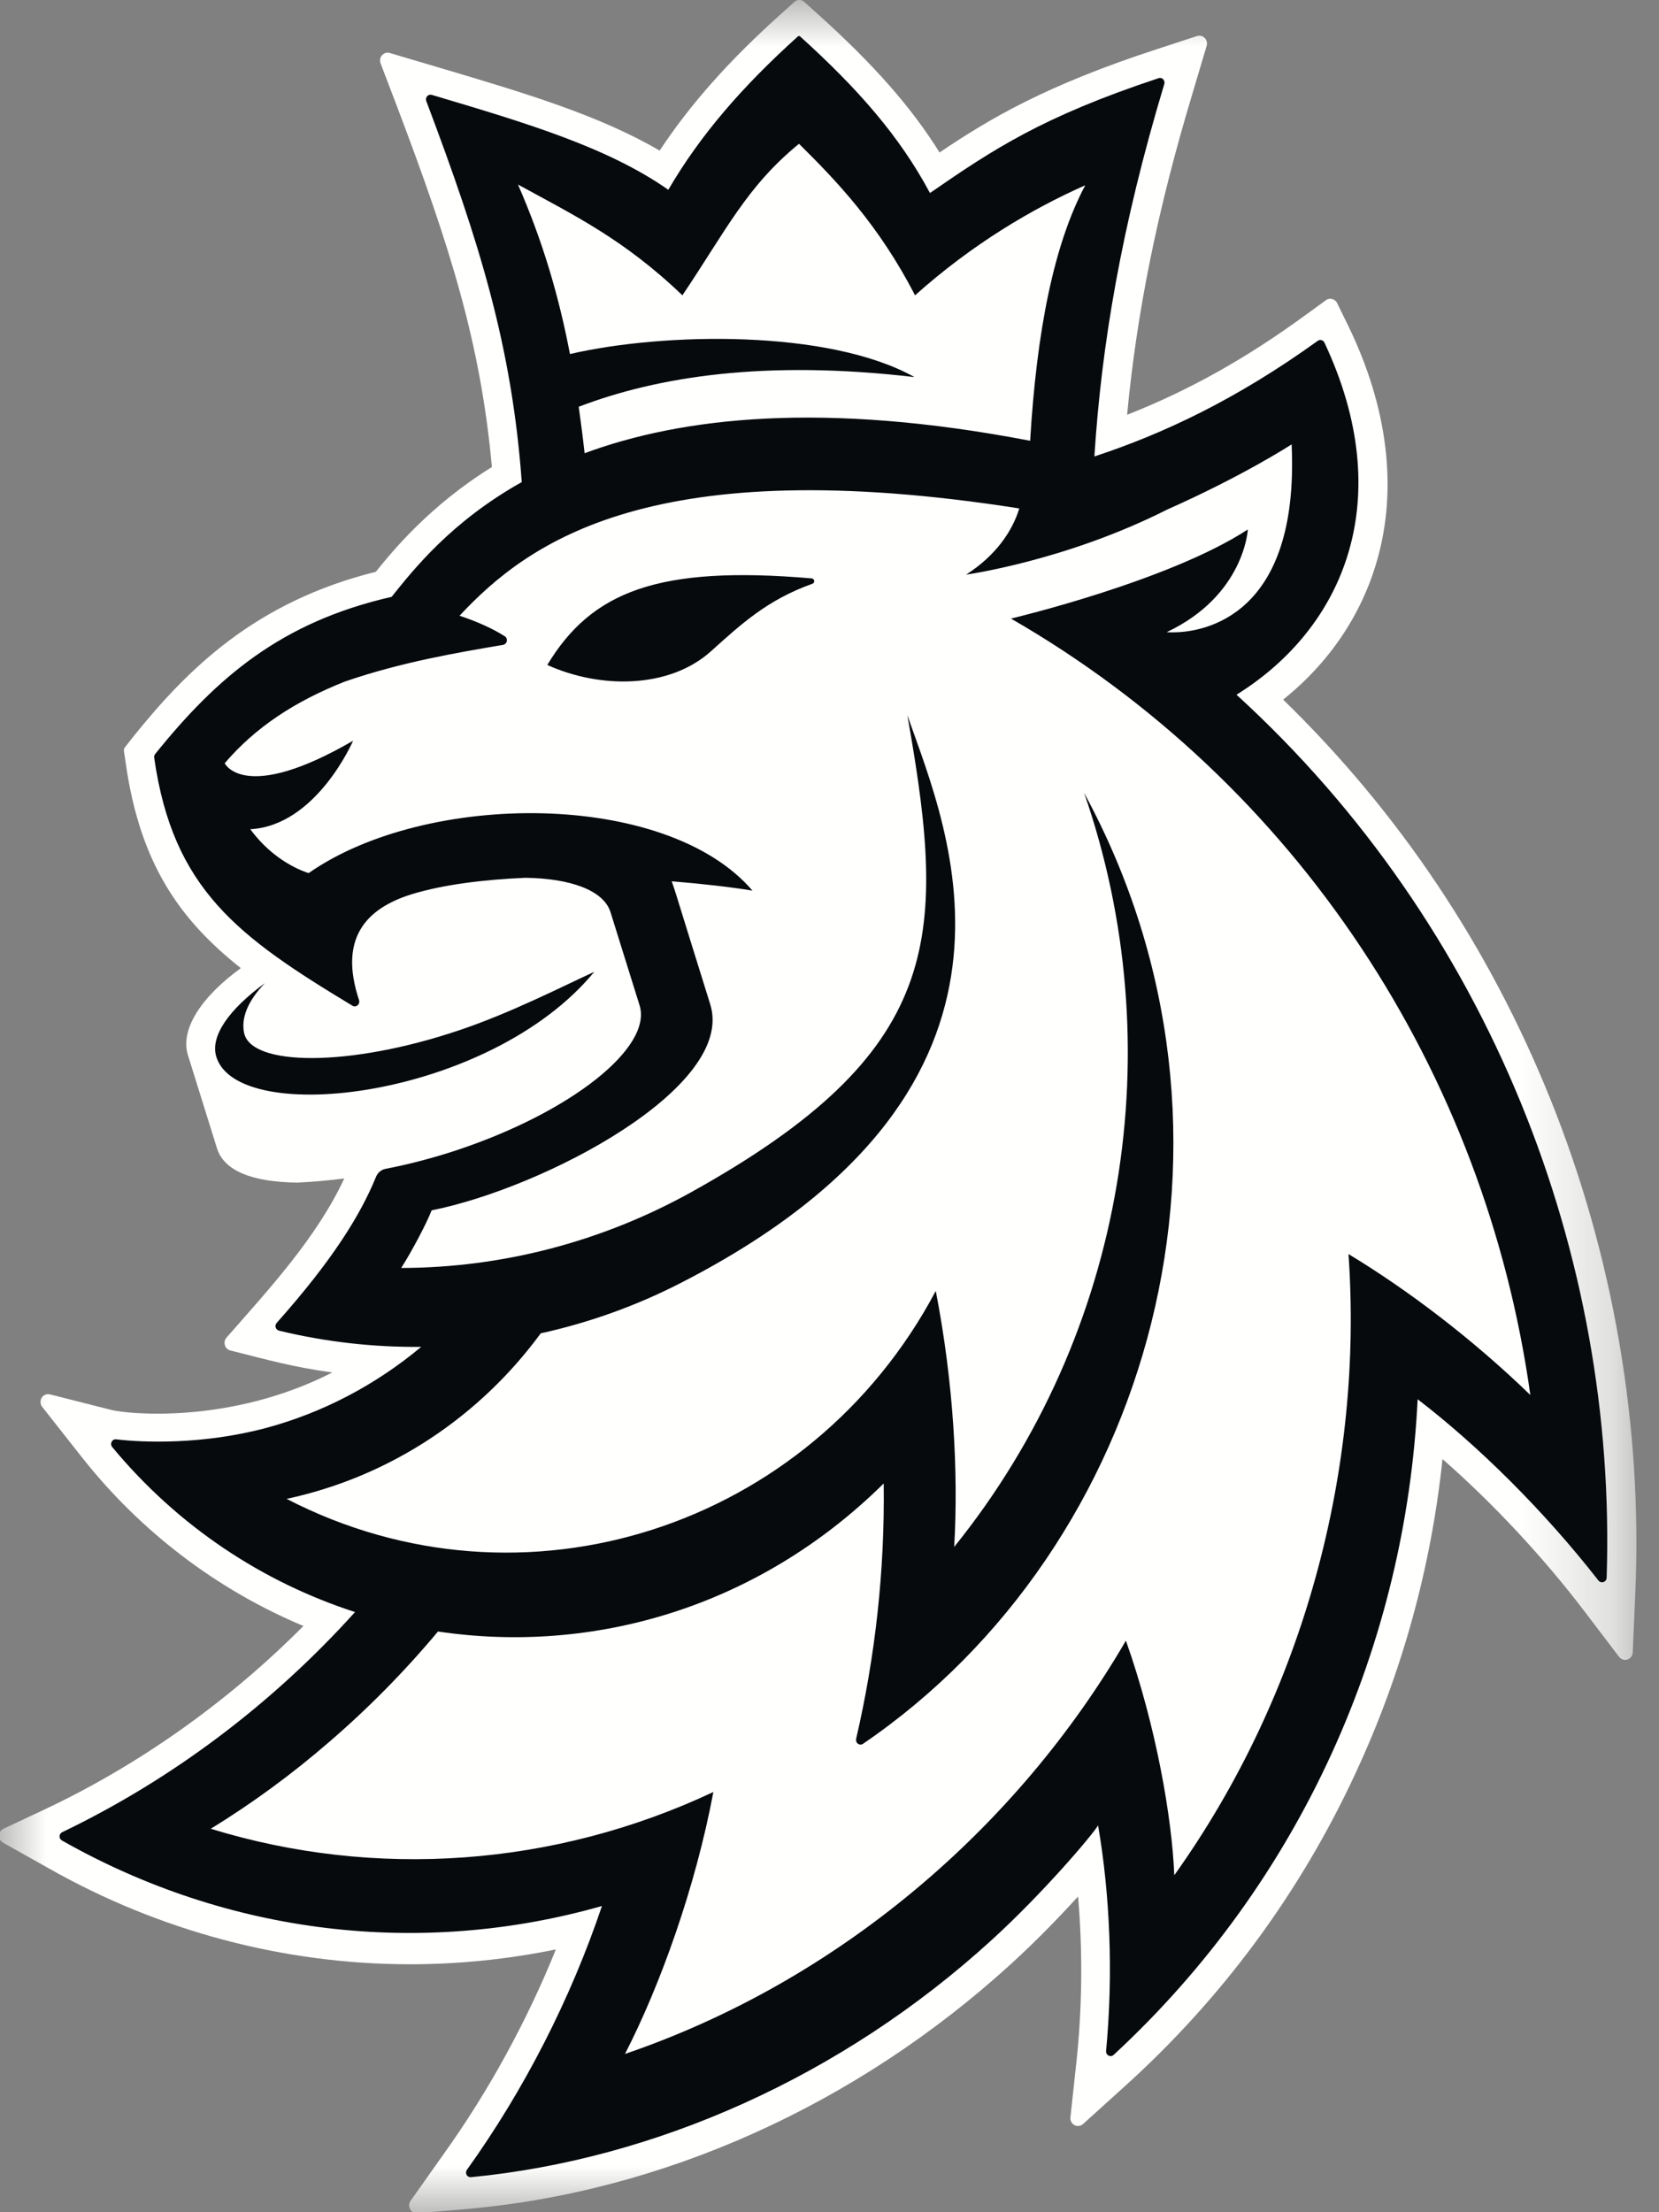 <svg xmlns="http://www.w3.org/2000/svg" width="18" height="24" viewBox="0 0 18 24" fill="none"><rect x="0" y="0" width="18" height="24" fill="#808080" stroke="none"/><g clip-path="url(#clip0_65_3960)"><mask id="mask0_65_3960" style="mask-type:luminance" maskUnits="userSpaceOnUse" x="0" y="0" width="18" height="24"><path d="M0 0H17.755V24H0V0Z" fill="white"></path></mask><g mask="url(#mask0_65_3960)"><path fill-rule="evenodd" clip-rule="evenodd" d="M16.819 11.918C16.153 10.268 15.179 8.812 13.922 7.59C14.423 7.189 14.774 6.668 14.942 6.077C15.165 5.296 15.057 4.418 14.629 3.536L14.508 3.289C14.498 3.266 14.477 3.25 14.453 3.244C14.431 3.238 14.406 3.242 14.386 3.257L14.166 3.417C13.517 3.891 12.899 4.236 12.229 4.5C12.335 3.378 12.56 2.27 12.936 1.022L13.092 0.497C13.101 0.467 13.093 0.434 13.071 0.412C13.049 0.389 13.018 0.382 12.988 0.391L12.569 0.528C11.338 0.928 10.735 1.29 10.194 1.654C9.888 1.163 9.48 0.7 8.88 0.159L8.727 0.021C8.713 0.007 8.693 0 8.673 0C8.653 0 8.634 0.007 8.619 0.021L8.466 0.158C7.905 0.663 7.488 1.133 7.157 1.634C6.493 1.246 5.685 1.007 4.753 0.73L4.229 0.575C4.201 0.566 4.167 0.574 4.145 0.599C4.124 0.622 4.118 0.656 4.129 0.687L4.3 1.135C4.892 2.694 5.216 3.735 5.337 5.067C4.662 5.485 4.259 5.978 4.078 6.203C2.765 6.531 2.035 7.259 1.442 7.997L1.356 8.107C1.346 8.119 1.342 8.135 1.345 8.15L1.365 8.285C1.519 9.362 1.944 9.974 2.613 10.503C2.175 10.821 1.953 11.175 2.039 11.447L2.354 12.457C2.429 12.697 2.721 12.822 3.221 12.83C3.4 12.822 3.572 12.806 3.735 12.785C3.439 13.425 2.907 13.999 2.458 14.511C2.438 14.534 2.431 14.565 2.44 14.594C2.448 14.622 2.471 14.644 2.499 14.651C2.912 14.755 3.175 14.83 3.605 14.89C2.494 15.458 1.378 15.339 1.211 15.297L0.541 15.127C0.537 15.127 0.526 15.125 0.522 15.125C0.493 15.125 0.467 15.14 0.452 15.164C0.433 15.195 0.435 15.235 0.458 15.263L0.892 15.814C1.529 16.62 2.358 17.249 3.292 17.64C2.471 18.467 1.493 19.159 0.459 19.642L0.039 19.839C0.009 19.852 -0.009 19.881 -0.01 19.913C-0.011 19.946 0.005 19.976 0.033 19.991L0.523 20.266C1.725 20.949 3.083 21.31 4.447 21.31C4.977 21.31 5.509 21.256 6.031 21.149C5.717 21.928 5.298 22.693 4.815 23.367L4.455 23.876C4.436 23.902 4.434 23.938 4.45 23.967C4.464 23.994 4.492 24.011 4.522 24.011C4.523 24.011 5.031 23.968 5.031 23.968C7.176 23.788 9.284 22.843 10.968 21.308C11.26 21.042 11.528 20.76 11.697 20.575C11.748 21.165 11.742 21.78 11.68 22.361L11.614 22.97C11.61 23.005 11.628 23.04 11.658 23.055C11.686 23.07 11.723 23.068 11.751 23.043L12.198 22.639C13.261 21.68 14.107 20.534 14.71 19.232C15.21 18.154 15.527 17.01 15.651 15.829C16.199 16.309 16.74 16.889 17.183 17.47L17.567 17.975C17.584 17.996 17.607 18.008 17.633 18.008C17.676 18.008 17.713 17.973 17.715 17.927L17.743 17.286C17.823 15.471 17.504 13.616 16.819 11.918Z" fill="#FFFFFE"></path></g><path fill-rule="evenodd" clip-rule="evenodd" d="M12.861 7.669C14.311 6.765 14.615 5.568 14.048 4.205C13.155 4.823 12.466 4.899 11.462 5.232C11.463 5.216 12.068 1.673 12.068 1.673L10.088 2.541L8.706 1.184L7.244 2.748L5.176 1.56C5.176 1.56 6.358 5.406 5.938 5.559C5.333 5.78 4.841 6.16 4.284 6.851C3.207 7.106 2.741 7.402 2.007 8.301C2.184 9.397 2.917 9.814 3.538 10.251C3.449 9.551 6.319 9.143 6.466 9.365C6.466 9.365 7.379 10.795 7.2 11.641C6.234 12.349 5.459 12.654 4.286 12.884C4.286 12.884 4.141 13.306 3.315 14.31C3.318 14.31 3.321 14.31 3.324 14.311C4.281 14.391 4.337 14.375 5.195 14.342C4.724 14.765 3.568 15.978 1.604 15.922C2.622 16.98 3.688 17.273 4.157 17.424C3.23 18.454 2.345 19.247 1.019 19.938C3.042 20.973 5.007 20.73 6.918 20.188C6.612 21.094 6.016 22.647 5.357 23.323C9.942 22.682 11.836 19.163 11.959 18.993C12.065 19.363 12.312 19.965 12.24 21.485C14.059 19.655 14.945 17.166 14.945 14.474C15.377 14.807 16.1 15.331 16.977 16.367C16.964 13.081 15.691 10.248 12.861 7.669Z" fill="#FFFFFE"></path><path fill-rule="evenodd" clip-rule="evenodd" d="M8.674 0.391L8.681 0.395C9.3 0.955 9.758 1.472 10.09 2.094C10.775 1.621 11.309 1.266 12.571 0.848C12.588 0.842 12.608 0.846 12.62 0.86C12.633 0.873 12.638 0.893 12.633 0.91C12.164 2.465 11.95 3.757 11.874 4.952C12.623 4.706 13.418 4.331 14.297 3.698C14.309 3.689 14.324 3.686 14.338 3.69C14.352 3.694 14.364 3.704 14.37 3.717C15.169 5.414 14.587 6.809 13.416 7.537C16.169 10.05 17.547 13.626 17.432 17.117C17.431 17.139 17.417 17.157 17.398 17.163C17.379 17.17 17.358 17.164 17.344 17.148C16.745 16.381 16.034 15.681 15.381 15.18V15.184C15.252 17.826 14.126 20.404 12.083 22.293C12.068 22.307 12.046 22.31 12.028 22.301C12.009 22.291 11.999 22.271 12.001 22.25C12.08 21.41 12.043 20.552 11.914 19.803C11.854 19.906 11.314 20.542 10.756 21.05C9.135 22.528 7.108 23.427 5.11 23.62C5.091 23.622 5.072 23.612 5.063 23.595C5.053 23.578 5.054 23.556 5.066 23.54C5.689 22.671 6.193 21.682 6.531 20.678C4.556 21.24 2.467 20.986 0.672 19.967C0.656 19.958 0.645 19.94 0.646 19.921C0.647 19.902 0.658 19.885 0.675 19.877C1.865 19.306 2.954 18.486 3.852 17.489C2.854 17.166 1.934 16.564 1.217 15.698C1.204 15.682 1.202 15.66 1.211 15.642C1.221 15.623 1.241 15.612 1.26 15.615C1.548 15.65 2.197 15.675 2.882 15.493C3.502 15.327 4.077 15.024 4.57 14.612C4.057 14.617 3.539 14.56 3.027 14.436C3.01 14.432 2.997 14.418 2.991 14.402C2.986 14.384 2.99 14.366 3.002 14.352C3.61 13.669 3.911 13.18 4.079 12.769C4.097 12.723 4.138 12.688 4.186 12.68C4.429 12.633 4.685 12.567 4.947 12.481C6.191 12.07 7.083 11.365 6.939 10.906L6.624 9.896C6.549 9.657 6.186 9.53 5.701 9.523C5.243 9.543 4.807 9.597 4.465 9.702C3.959 9.86 3.676 10.191 3.896 10.851C3.902 10.871 3.896 10.893 3.88 10.906C3.864 10.92 3.841 10.922 3.824 10.911C2.584 10.163 1.877 9.65 1.673 8.221C1.67 8.207 1.674 8.193 1.683 8.181C2.355 7.346 3.053 6.748 4.249 6.475C4.485 6.181 4.894 5.66 5.661 5.23C5.553 3.751 5.202 2.625 4.625 1.096C4.618 1.079 4.622 1.058 4.634 1.044C4.647 1.03 4.666 1.024 4.684 1.029C5.706 1.333 6.59 1.596 7.251 2.059C7.599 1.464 8.05 0.943 8.657 0.395L8.665 0.391H8.674ZM14.014 4.821C14.014 4.821 13.498 5.158 12.662 5.529C11.562 6.085 10.482 6.234 10.482 6.234C10.814 6.022 10.988 5.751 11.059 5.516C7.086 4.893 5.74 5.871 4.986 6.68C5.178 6.743 5.351 6.822 5.477 6.903C5.495 6.914 5.503 6.935 5.499 6.956C5.495 6.976 5.479 6.992 5.459 6.996C4.983 7.077 4.357 7.181 3.737 7.396C3.195 7.612 2.773 7.889 2.438 8.28C2.438 8.28 2.646 8.724 3.831 8.036C3.831 8.036 3.435 8.957 2.716 8.996C2.972 9.348 3.301 9.458 3.349 9.472C4.626 8.579 7.23 8.572 8.164 9.662C7.937 9.625 7.631 9.589 7.288 9.561C7.308 9.616 7.326 9.673 7.344 9.731C7.414 9.957 7.525 10.316 7.706 10.896C7.986 11.791 5.912 12.885 4.683 13.131C4.633 13.262 4.476 13.563 4.353 13.756C5.456 13.754 6.538 13.468 7.501 12.933C10.224 11.419 10.272 10.197 9.859 7.841L9.844 7.758L9.857 7.794C10.285 9.013 11.481 11.75 7.512 13.853L7.389 13.917C6.907 14.165 6.395 14.349 5.867 14.465C5.212 15.358 4.247 16.017 3.11 16.261C5.67 17.585 8.788 16.579 10.153 14.005C10.345 14.994 10.4 15.971 10.353 16.782C12.225 14.46 12.715 11.345 11.763 8.603C13.777 12.312 12.491 16.787 9.364 18.918C9.347 18.93 9.325 18.93 9.308 18.917C9.292 18.906 9.285 18.884 9.289 18.864C9.497 17.97 9.601 17.033 9.588 16.094C8.221 17.444 6.432 17.95 4.752 17.7C4.39 18.133 3.993 18.536 3.567 18.902C3.165 19.25 2.736 19.564 2.287 19.84C4.07 20.388 6.014 20.253 7.74 19.441C7.546 20.474 7.164 21.538 6.781 22.283C9.093 21.493 11.027 19.84 12.216 17.799C12.543 18.723 12.716 19.72 12.741 20.344C14.159 18.357 14.793 15.916 14.631 13.605C15.277 13.996 15.973 14.523 16.604 15.134C16.114 11.628 14.07 8.496 10.969 6.711C10.977 6.709 12.682 6.305 13.539 5.744C13.539 5.744 13.503 6.459 12.659 6.858C12.659 6.858 12.675 6.86 12.702 6.86L12.744 6.86C13.054 6.854 14.101 6.696 14.014 4.821ZM6.448 10.543C5.319 11.915 2.578 12.238 2.346 11.462C2.28 11.239 2.486 10.95 2.874 10.666C2.685 10.863 2.616 11.046 2.648 11.204C2.721 11.569 3.785 11.58 4.98 11.178C5.542 10.989 6.093 10.706 6.448 10.543ZM8.809 6.275C8.822 6.277 8.833 6.287 8.834 6.302C8.836 6.315 8.828 6.328 8.815 6.333C8.324 6.507 8.036 6.776 7.711 7.068C7.261 7.47 6.517 7.476 5.938 7.214C6.417 6.42 7.136 6.131 8.809 6.275ZM8.669 1.56C8.1 2.026 7.88 2.496 7.404 3.204C6.77 2.596 6.229 2.336 5.62 2.002C5.891 2.623 6.063 3.211 6.184 3.841C7.2 3.605 8.992 3.571 9.922 4.091C8.304 3.901 7.133 4.086 6.279 4.413C6.302 4.576 6.324 4.745 6.343 4.917C7.393 4.528 8.927 4.349 11.177 4.782C11.248 3.585 11.436 2.646 11.775 2.01C11.197 2.266 10.551 2.647 9.928 3.204C9.536 2.44 9.068 1.954 8.669 1.56Z" fill="#070A0D"></path></g><defs><clipPath id="clip0_65_3960"><rect width="18" height="24" fill="white"></rect></clipPath></defs></svg>